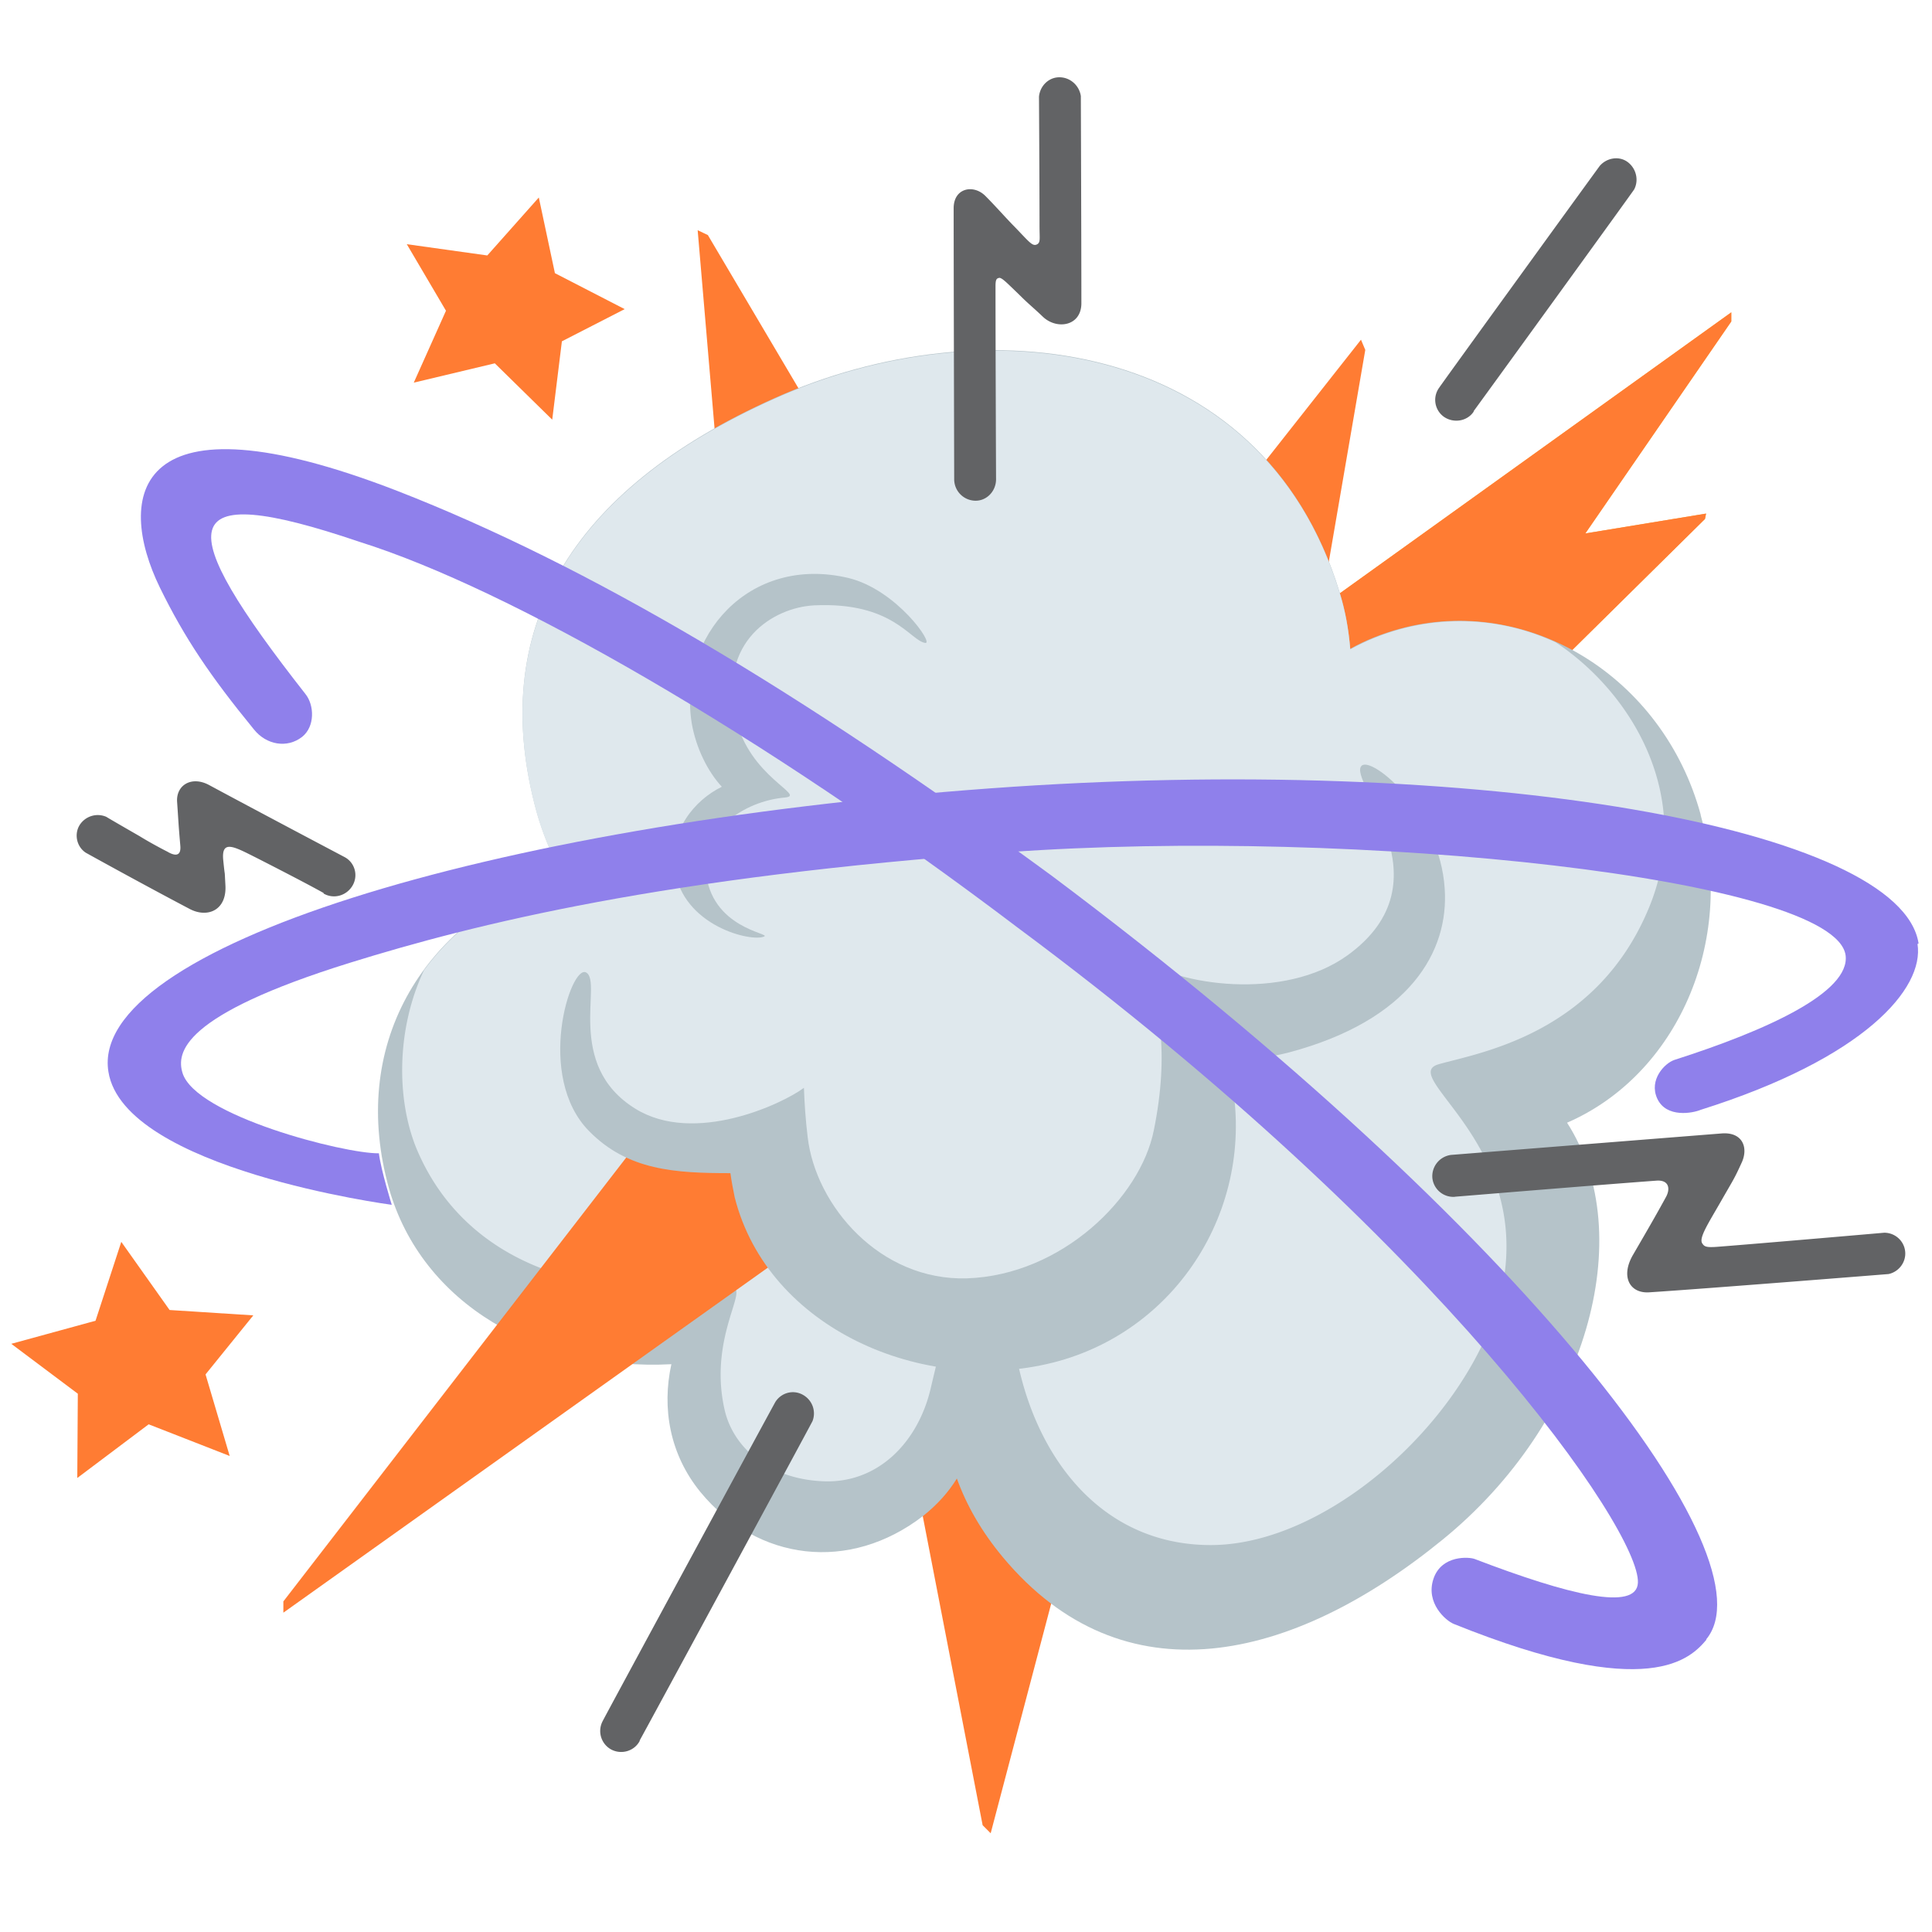<svg xmlns="http://www.w3.org/2000/svg" viewBox="0 0 36 36"><path fill="#ff7c33" d="m20.95 24.71-2.49 9.45-.15-.15-1.79-9.24 1.87-2.94zm-1.47-10.92 5.88-7.46.08.19-1.57 9.12-2.99 2.27z"/><path fill="#ffac33" d="m24.57 11.34 7.69-5.52v.17l-2.72 3.95 2.25-.37-.02.1-3.19 3.15-3.79 2.87z"/><path fill="#ff7c33" d="m24.57 11.34 7.69-5.52v.17l-2.72 3.95 2.25-.37-.02.1-3.19 3.15-3.79 2.87zm-10.74 2.69L13 4.29l.19.09 4.79 8.1-.76 3.4z"/><path fill="#b5c3c9" d="M31.69 15.18c-.7-2.57-3.22-4.12-5.62-3.46-.32.09-.63.21-.91.37-.03-.36-.09-.71-.2-1.06-1.45-4.76-6.66-5.35-10.53-3.61-3.82 1.71-5.36 4.32-4.43 7.71.11.39.26.75.44 1.1-2.64.99-3.93 3.29-3.19 5.92.61 2.14 2.78 3.4 5.26 3.27-.18.82-.03 1.68.54 2.38 1.06 1.29 2.78 1.51 4.16.44.25-.2.46-.43.62-.69.18.5.46.99.86 1.47 2.24 2.68 5.38 1.96 8.19-.33 2.68-2.18 3.67-5.67 2.32-7.77 2.05-.89 3.14-3.37 2.49-5.73z"/><path fill="#dfe8ed" d="M28.99 11.97a4.24 4.24 0 0 0-3.83.13c-.03-.36-.09-.71-.2-1.06-1.45-4.76-6.66-5.35-10.53-3.61-3.82 1.71-5.36 4.32-4.43 7.71.11.39.26.75.44 1.1-1.1.41-1.96 1.05-2.54 1.84-.51 1.08-.52 2.39-.14 3.32.69 1.65 2.17 2.37 3.58 2.54.99.12 1.82.12 2.27.06.4-.05-.42.88-.11 2.26.16.72.83 1.29 1.81 1.34 1.03.06 1.79-.71 2.03-1.72.27-1.16.38-1.4.29-1.82l1.2.1c.03 2.36 1.33 4.63 3.73 4.63s5.24-2.79 5.49-5.17c.26-2.45-1.98-3.58-1.24-3.79.73-.21 2.96-.55 3.93-2.95.82-2.03-.32-3.96-1.75-4.91"/><path fill="#ff7c33" d="m14.8 23.27-9.52 6.78v-.21l6.62-8.57 2.13.09z"/><path fill="#b5c3c9" d="M26.92 16.56c-.09-1.43-1.36-2.48-1.55-2.29-.27.28 1.66 2.14-.26 3.53-1.19.86-3.18.56-3.89.04.4.75.57 1.79.28 3.22-.25 1.26-1.72 2.7-3.48 2.76-1.62.05-2.82-1.35-2.97-2.63-.04-.33-.06-.64-.07-.92-.4.3-2.04 1.07-3.14.39-1.33-.82-.6-2.37-.92-2.54-.29-.15-.95 1.94.06 2.96.72.73 1.6.78 2.63.78.02.15.05.3.08.45.62 2.45 3.51 3.69 5.93 3.08s3.88-3.09 3.27-5.53c-.01-.04-.02-.08-.03-.11.39 0 .78-.04 1.16-.14 2.25-.6 2.98-1.88 2.9-3.05"/><path fill="#b5c3c9" d="M15.81 10.77c-1.86-.44-3.18 1.1-2.92 2.71.08.46.3.9.56 1.18-.51.25-.98.82-.88 1.53.15 1.07 1.44 1.37 1.67 1.26.13-.06-1-.15-1.09-1.23-.06-.73.69-1.29 1.48-1.36.4-.04-.67-.38-.92-1.48-.33-1.43.7-2.06 1.46-2.1 1.47-.07 1.79.66 2.07.7.17.03-.53-.99-1.43-1.21"/><path fill="#ff7c33" d="m11.64 5.76-1.17.6-.18 1.46-1.07-1.05-1.51.36.6-1.34-.73-1.24 1.5.21.96-1.08.3 1.41zM4.72 24.51l-.89 1.1.45 1.52-1.51-.59-1.33 1 .01-1.57-1.24-.93 1.57-.43.48-1.47.9 1.27z"/><path fill="#626365" d="M11.92 32.44c-.1.19-.34.26-.53.16a.393.393 0 0 1-.16-.53c0-.01 3.21-5.94 3.22-5.95.11-.17.33-.23.51-.13s.25.31.18.49c0 .01-3.21 5.94-3.22 5.95zM27.46 7.67c-.12.18-.37.22-.55.1a.387.387 0 0 1-.09-.55c0-.01 2.98-4.12 2.99-4.13.13-.15.36-.19.52-.07s.21.34.12.51c0 .01-2.98 4.12-2.99 4.13zm-8.9 1.26c0 .22-.17.4-.38.4a.4.4 0 0 1-.4-.39s-.01-4.05-.01-5.06c0-.38.37-.45.59-.23.19.19.4.43.54.57.29.3.34.38.43.33.06-.04.04-.1.04-.35 0-.78-.01-2.39-.01-2.4.02-.2.18-.36.38-.36s.37.15.4.35c0 0 .01 2.79.01 3.86 0 .43-.46.5-.72.25-.21-.2-.25-.22-.45-.42-.22-.21-.32-.32-.37-.3-.04.01-.06.03-.06.15 0 1.22.01 3.59.01 3.6m8.56 13.37a.393.393 0 0 1-.43-.35.4.4 0 0 1 .35-.43l5.04-.4c.38-.03.5.25.38.53-.15.33-.15.31-.39.73s-.42.69-.35.79c.04.06.07.08.31.06.78-.06 3.08-.26 3.08-.26.2 0 .37.15.39.35s-.12.38-.31.42c0 0-3.37.27-4.45.34-.37.03-.55-.29-.31-.7.32-.55.44-.76.61-1.07.09-.16.06-.33-.18-.31-1.22.09-3.75.3-3.76.3zM6.03 16.65c.19.11.43.04.54-.15s.04-.43-.15-.53c0 0-1.63-.86-2.52-1.34-.33-.18-.62 0-.6.31.03.43.02.35.06.82.02.23-.14.17-.24.11-.06-.03-.31-.16-.52-.29-.54-.31-.62-.36-.62-.36a.4.4 0 0 0-.5.16c-.1.17-.05.4.12.51 0 0 .99.55 1.94 1.05.33.17.69.02.66-.45-.02-.37 0-.06-.04-.46s.21-.25.63-.04c1 .51 1.24.65 1.24.65z"/><path fill="#8f80eb" d="M31.79 30.55c1.26-1.5-3.3-7.57-12.19-14.23-4.72-3.46-8.65-5.79-12.19-7.17-4.95-1.92-5.26.1-4.43 1.8.46.94.94 1.65 1.75 2.64.23.29.62.36.9.14.24-.19.23-.59.06-.8C3.22 9.78 3.18 8.9 6.71 10.1c2.77.87 7.47 3.56 12.26 7.19 7.89 5.86 11.59 11.22 11.55 12.2-.02.54-1.29.23-3.04-.44-.1-.04-.62-.08-.77.37s.23.78.38.84c3.67 1.48 4.42.63 4.71.29z"/><path fill="#8f80eb" d="M35.75 17.58c-.33-2.14-8.11-3.56-17.3-2.89-9.42.69-16.8 2.99-16.43 5.28.29 1.82 5.28 2.48 5.28 2.48s-.2-.64-.24-.96c-.64.01-3.42-.7-3.66-1.5-.11-.37-.03-1.07 3.12-2.05 2.35-.73 5.85-1.6 12.25-2.06 6.54-.47 15.42.49 15.62 1.92.09.69-1.47 1.4-3.19 1.95-.18.06-.48.37-.32.72.17.37.67.27.81.21 3.05-.96 4.17-2.26 4.04-3.09z"/></svg>